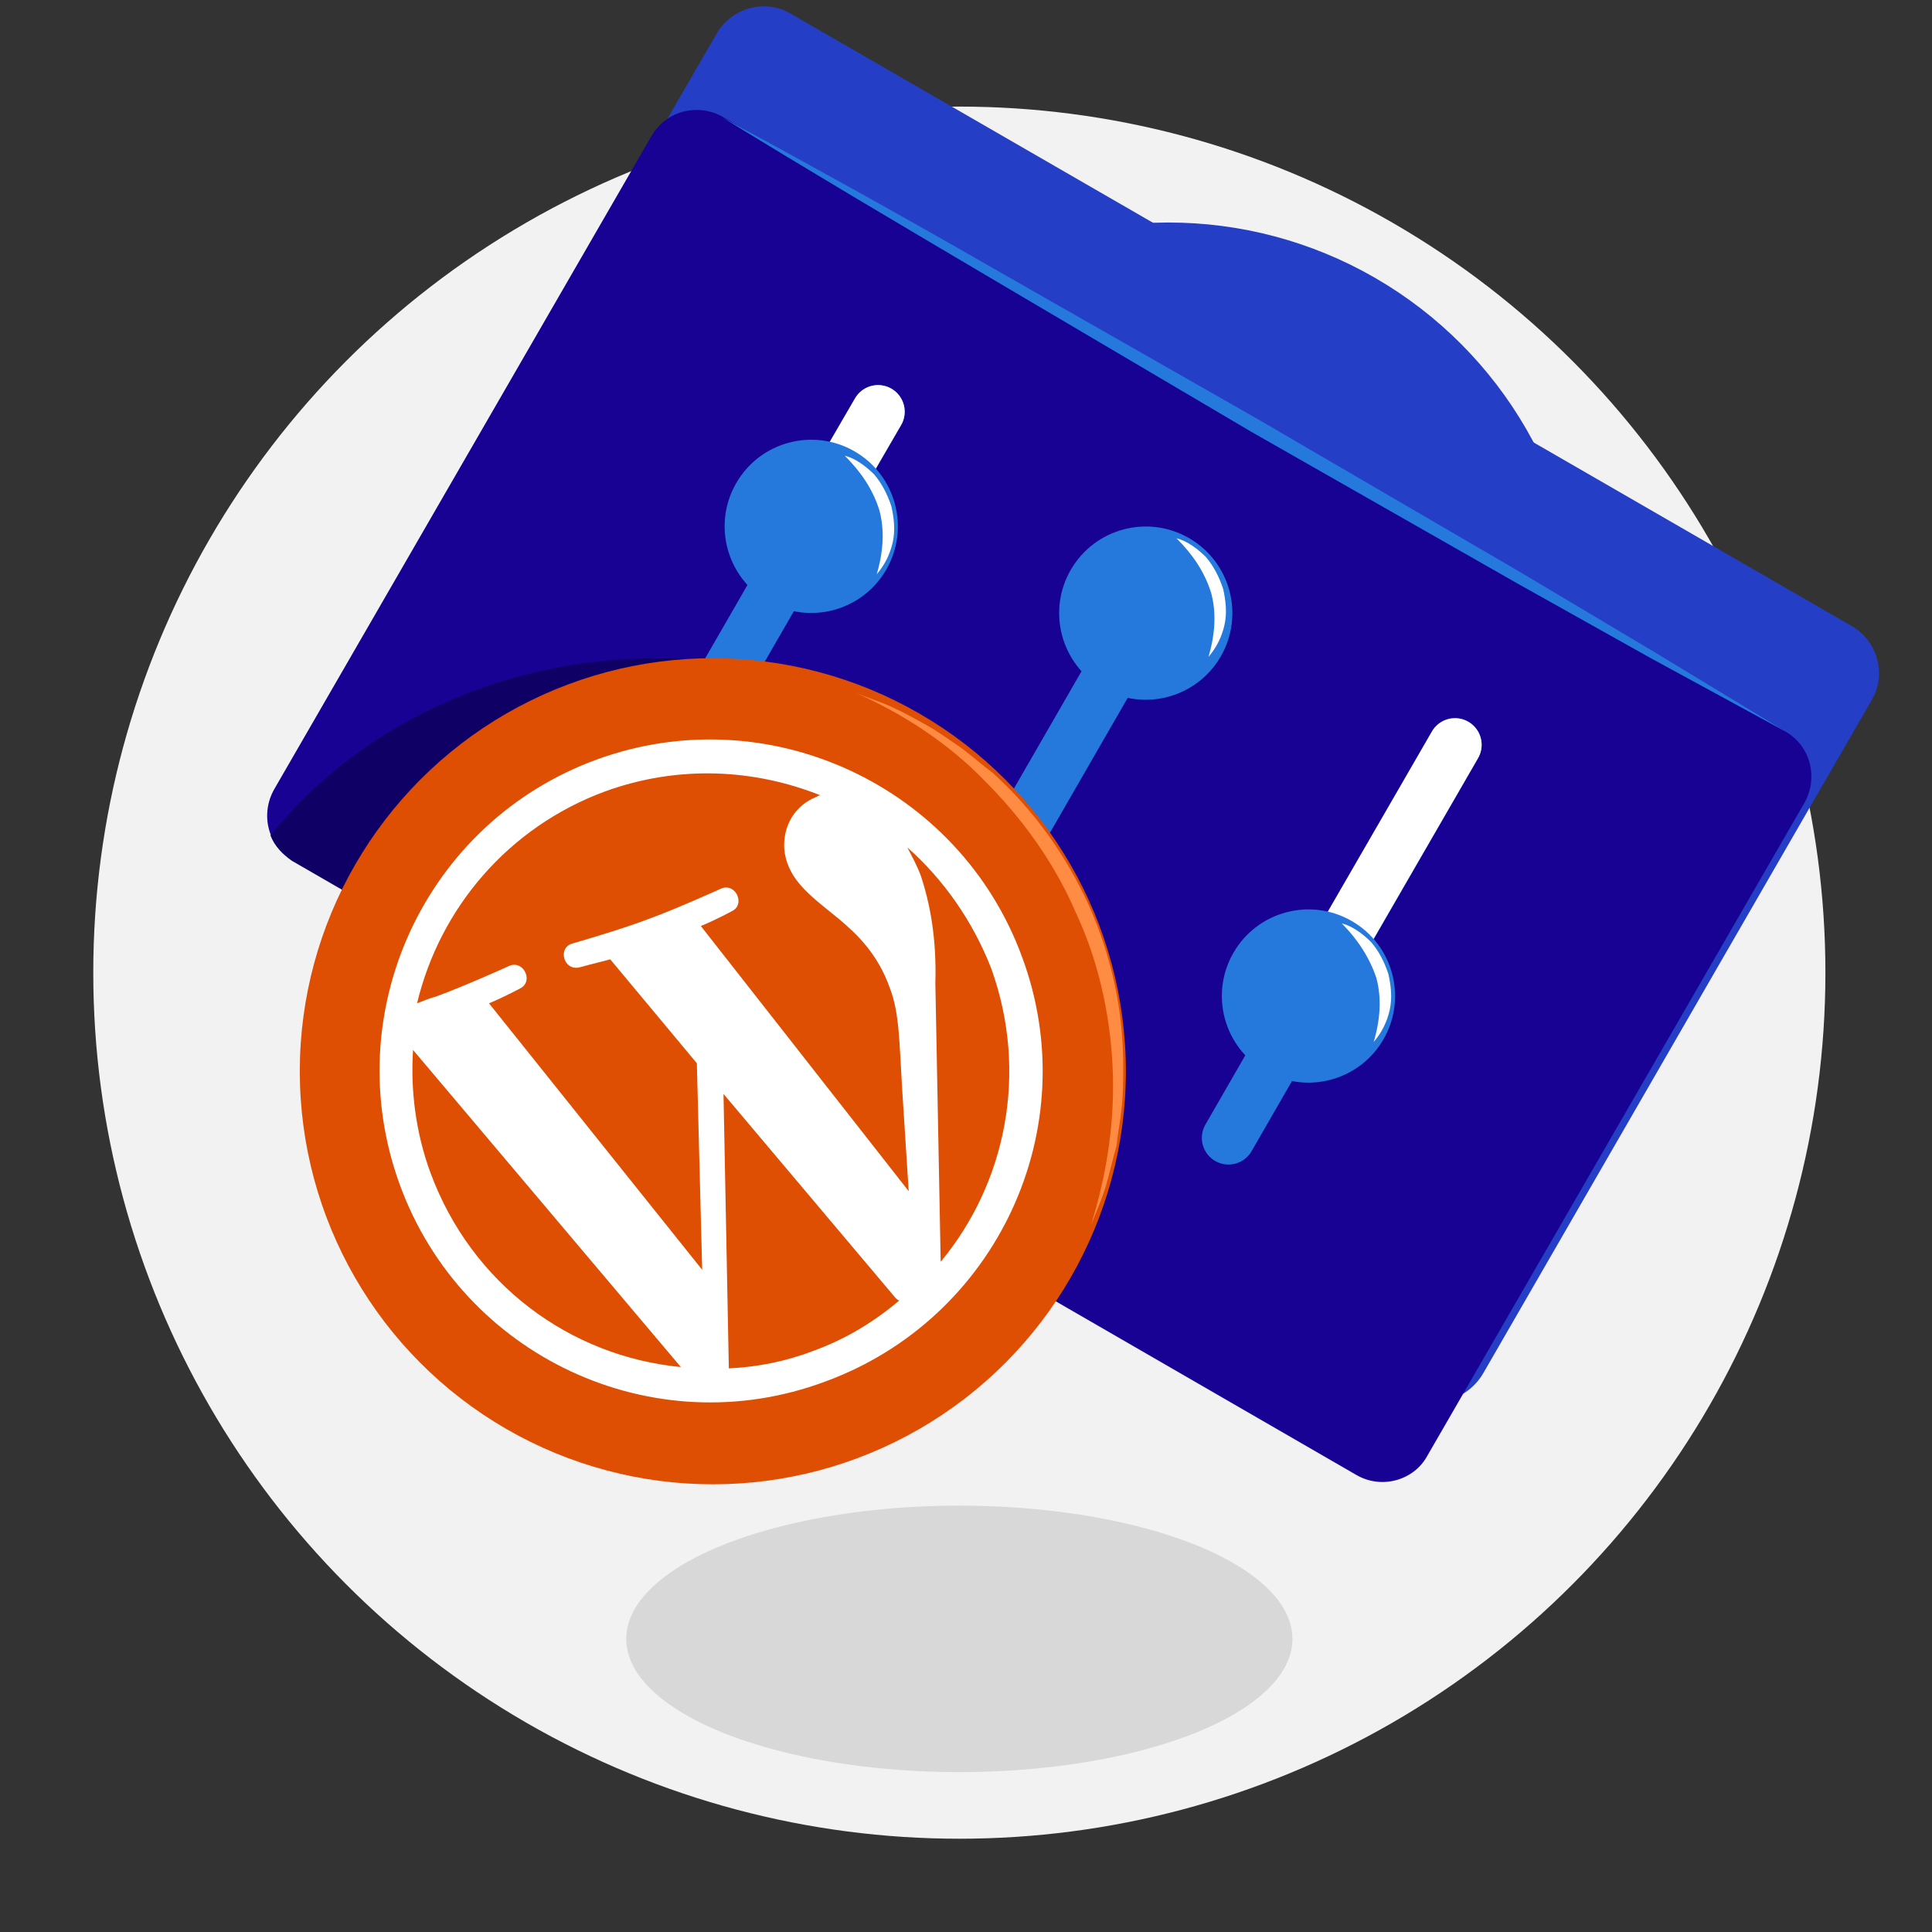 <?xml version="1.0" encoding="utf-8"?>
<!-- Generator: Adobe Illustrator 21.0.0, SVG Export Plug-In . SVG Version: 6.00 Build 0)  -->
<svg version="1.1" id="Layer_2" xmlns="http://www.w3.org/2000/svg" xmlns:xlink="http://www.w3.org/1999/xlink" x="0px" y="0px"
	 width="145px" height="145px" viewBox="0 0 145 145" style="enable-background:new 0 0 145 145;" xml:space="preserve">
<rect x="0" y="0" width="145" height="145" fill="#333333" stroke="none"/>
<style type="text/css">
	.st0{fill:#F2F2F2;}
	.st1{fill:#D8D8D8;}
	.st2{fill:#243EC6;}
	.st3{fill:#180293;}
	.st4{fill:#2579DC;}
	.st5{fill:none;stroke:#2579DC;stroke-width:4;stroke-linecap:round;stroke-linejoin:round;stroke-miterlimit:10;}
	.st6{fill:none;stroke:#FFFFFF;stroke-width:4;stroke-linecap:round;stroke-linejoin:round;stroke-miterlimit:10;}
	.st7{fill:#FFFFFF;}
	.st8{fill:#0F0066;}
	.st9{fill:#DE4F03;}
	.st10{fill:#FF8C42;}
</style>
<g>
	<circle class="st0" cx="72" cy="73" r="65"/>
	<ellipse class="st1" cx="72" cy="123" rx="25" ry="10"/>
</g>
<circle class="st2" cx="87.7" cy="47.7" r="31"/>
<path class="st2" d="M105.7,104.7L26,58.6c-1.9-1.1-2.6-3.6-1.5-5.5L53.8,2.5c1.1-1.9,3.6-2.6,5.5-1.5l79.7,46
	c1.9,1.1,2.6,3.6,1.5,5.5l-29.2,50.6C110.1,105.1,107.6,105.8,105.7,104.7z"/>
<path class="st3" d="M101.8,110.7L22,64.6c-1.9-1.1-2.5-3.5-1.4-5.4l28.3-49c1.1-1.9,3.5-2.5,5.4-1.4L134,54.9
	c1.9,1.1,2.5,3.5,1.4,5.4l-28.3,49C106.1,111.1,103.7,111.8,101.8,110.7z"/>
<g>
	<path class="st4" d="M54.2,8.8c6.8,3.7,13.5,7.4,20.1,11.2l20,11.4L114.2,43l9.9,5.9l9.9,6l-10.1-5.5l-10-5.6l-20-11.4L73.9,20.6
		C67.3,16.7,60.7,12.8,54.2,8.8z"/>
</g>
<g>
	<line class="st5" x1="65.9" y1="30.9" x2="48.9" y2="60.4"/>
	<line class="st6" x1="65.9" y1="30.9" x2="60.9" y2="39.5"/>
	<line class="st5" x1="87.5" y1="43.4" x2="70.5" y2="72.9"/>
	<line class="st5" x1="109.2" y1="55.9" x2="92.2" y2="85.4"/>
	<line class="st6" x1="109.2" y1="55.9" x2="99.2" y2="73.2"/>
	<ellipse transform="matrix(0.5 -0.866 0.866 0.5 -3.771 72.493)" class="st4" cx="60.9" cy="39.5" rx="6.5" ry="6.5"/>
	<ellipse transform="matrix(0.5 -0.866 0.866 0.5 3.156 97.493)" class="st4" cx="86" cy="46" rx="6.5" ry="6.5"/>
	<ellipse transform="matrix(0.5 -0.866 0.866 0.5 -15.674 122.395)" class="st4" cx="98.2" cy="74.8" rx="6.5" ry="6.5"/>
</g>
<g>
	<path class="st7" d="M88.3,40.4c0.8,0.2,1.6,0.8,2.2,1.4c0.6,0.7,1,1.5,1.3,2.4c0.2,0.9,0.3,1.8,0.1,2.7c-0.2,0.9-0.6,1.7-1.2,2.4
		c0.5-1.7,0.6-3.3,0.2-4.8C90.4,42.9,89.5,41.6,88.3,40.4z"/>
</g>
<g>
	<path class="st7" d="M100.7,69.3c0.8,0.2,1.6,0.8,2.2,1.4c0.6,0.7,1,1.5,1.3,2.4c0.2,0.9,0.3,1.8,0.1,2.7c-0.2,0.9-0.6,1.7-1.2,2.4
		c0.5-1.7,0.6-3.3,0.2-4.8C102.8,71.9,101.9,70.5,100.7,69.3z"/>
</g>
<g>
	<path class="st7" d="M63.4,34.2c0.8,0.2,1.6,0.8,2.2,1.4c0.6,0.7,1,1.5,1.3,2.4c0.2,0.9,0.3,1.8,0.1,2.7c-0.2,0.9-0.6,1.7-1.2,2.4
		c0.5-1.7,0.6-3.3,0.2-4.8C65.5,36.7,64.6,35.4,63.4,34.2z"/>
</g>
<path class="st8" d="M49.3,49.4c-12,0-22.6,5.3-29,13.3c0.3,0.8,0.9,1.4,1.6,1.9l56.8,32.8c3.6-4.9,5.8-10.7,5.8-17
	C84.5,63.3,68.8,49.4,49.3,49.4z"/>
<circle class="st9" cx="53.5" cy="80.4" r="31"/>
<path class="st7" d="M44.8,57C31.9,61.7,25.3,76,30,88.9c4.7,12.9,19,19.6,31.9,14.8c12.9-4.7,19.6-19,14.8-31.9
	C72,59,57.7,52.3,44.8,57z M32.3,88c-1.1-3-1.5-6.2-1.3-9.2l20.1,23.8C42.8,101.8,35.4,96.4,32.3,88z M61,101.4
	c-2.1,0.8-4.2,1.2-6.3,1.3l-0.4-20.6l12.9,15.3c0.1,0.1,0.2,0.2,0.3,0.2C65.6,99.2,63.5,100.5,61,101.4z M52.6,69.5
	c1.2-0.5,2.3-1.1,2.3-1.1c1.1-0.5,0.3-2.2-0.8-1.7c0,0-3.3,1.5-5.5,2.3c-2.1,0.8-5.6,1.8-5.6,1.8c-1.2,0.3-0.7,2.1,0.5,1.8
	c0,0,1.1-0.3,2.3-0.6l6.5,7.8l0.4,15.5l-16-20c1.2-0.5,2.3-1.1,2.3-1.1c1.1-0.5,0.3-2.2-0.8-1.7c0,0-3.3,1.5-5.5,2.3
	c-0.4,0.1-0.9,0.3-1.4,0.5c1.7-7.1,6.8-13.2,14.1-15.9c5.5-2,11.2-1.7,16.2,0.3c-0.1,0-0.2,0-0.3,0.1c-2.1,0.8-2.9,3.1-2.2,5
	c0.6,1.7,2.2,2.8,3.9,4.2c1.3,1.1,2.9,2.6,3.8,5.2c0.7,1.8,0.7,4.1,0.9,7.4l0.5,7.8L52.6,69.5z M68.1,63.6c2.7,2.4,4.9,5.5,6.3,9.1
	c2.8,7.8,1.1,16.1-3.8,22l-0.4-20.9c0.1-3.4-0.4-6-1.1-8.1C68.8,64.9,68.4,64.2,68.1,63.6z"/>
<g>
	<path class="st10" d="M64,51.9c0.9,0.4,1.9,0.7,2.8,1.1c0.9,0.4,1.8,0.9,2.7,1.4c0.9,0.5,1.7,1.1,2.6,1.7c0.8,0.6,1.6,1.3,2.4,1.9
		c3.1,2.8,5.5,6.2,7.2,9.9c1.7,3.8,2.6,7.9,2.6,12c0,1,0,2.1-0.1,3.1c-0.1,1-0.3,2-0.4,3c-0.3,1-0.5,2-0.8,3c-0.3,1-0.7,1.9-1.1,2.9
		c1.2-3.9,1.8-7.9,1.6-11.9c-0.2-4-1.1-8-2.8-11.6c-1.6-3.7-4-7-6.8-9.8C71.2,55.8,67.7,53.5,64,51.9z"/>
</g>
</svg>
